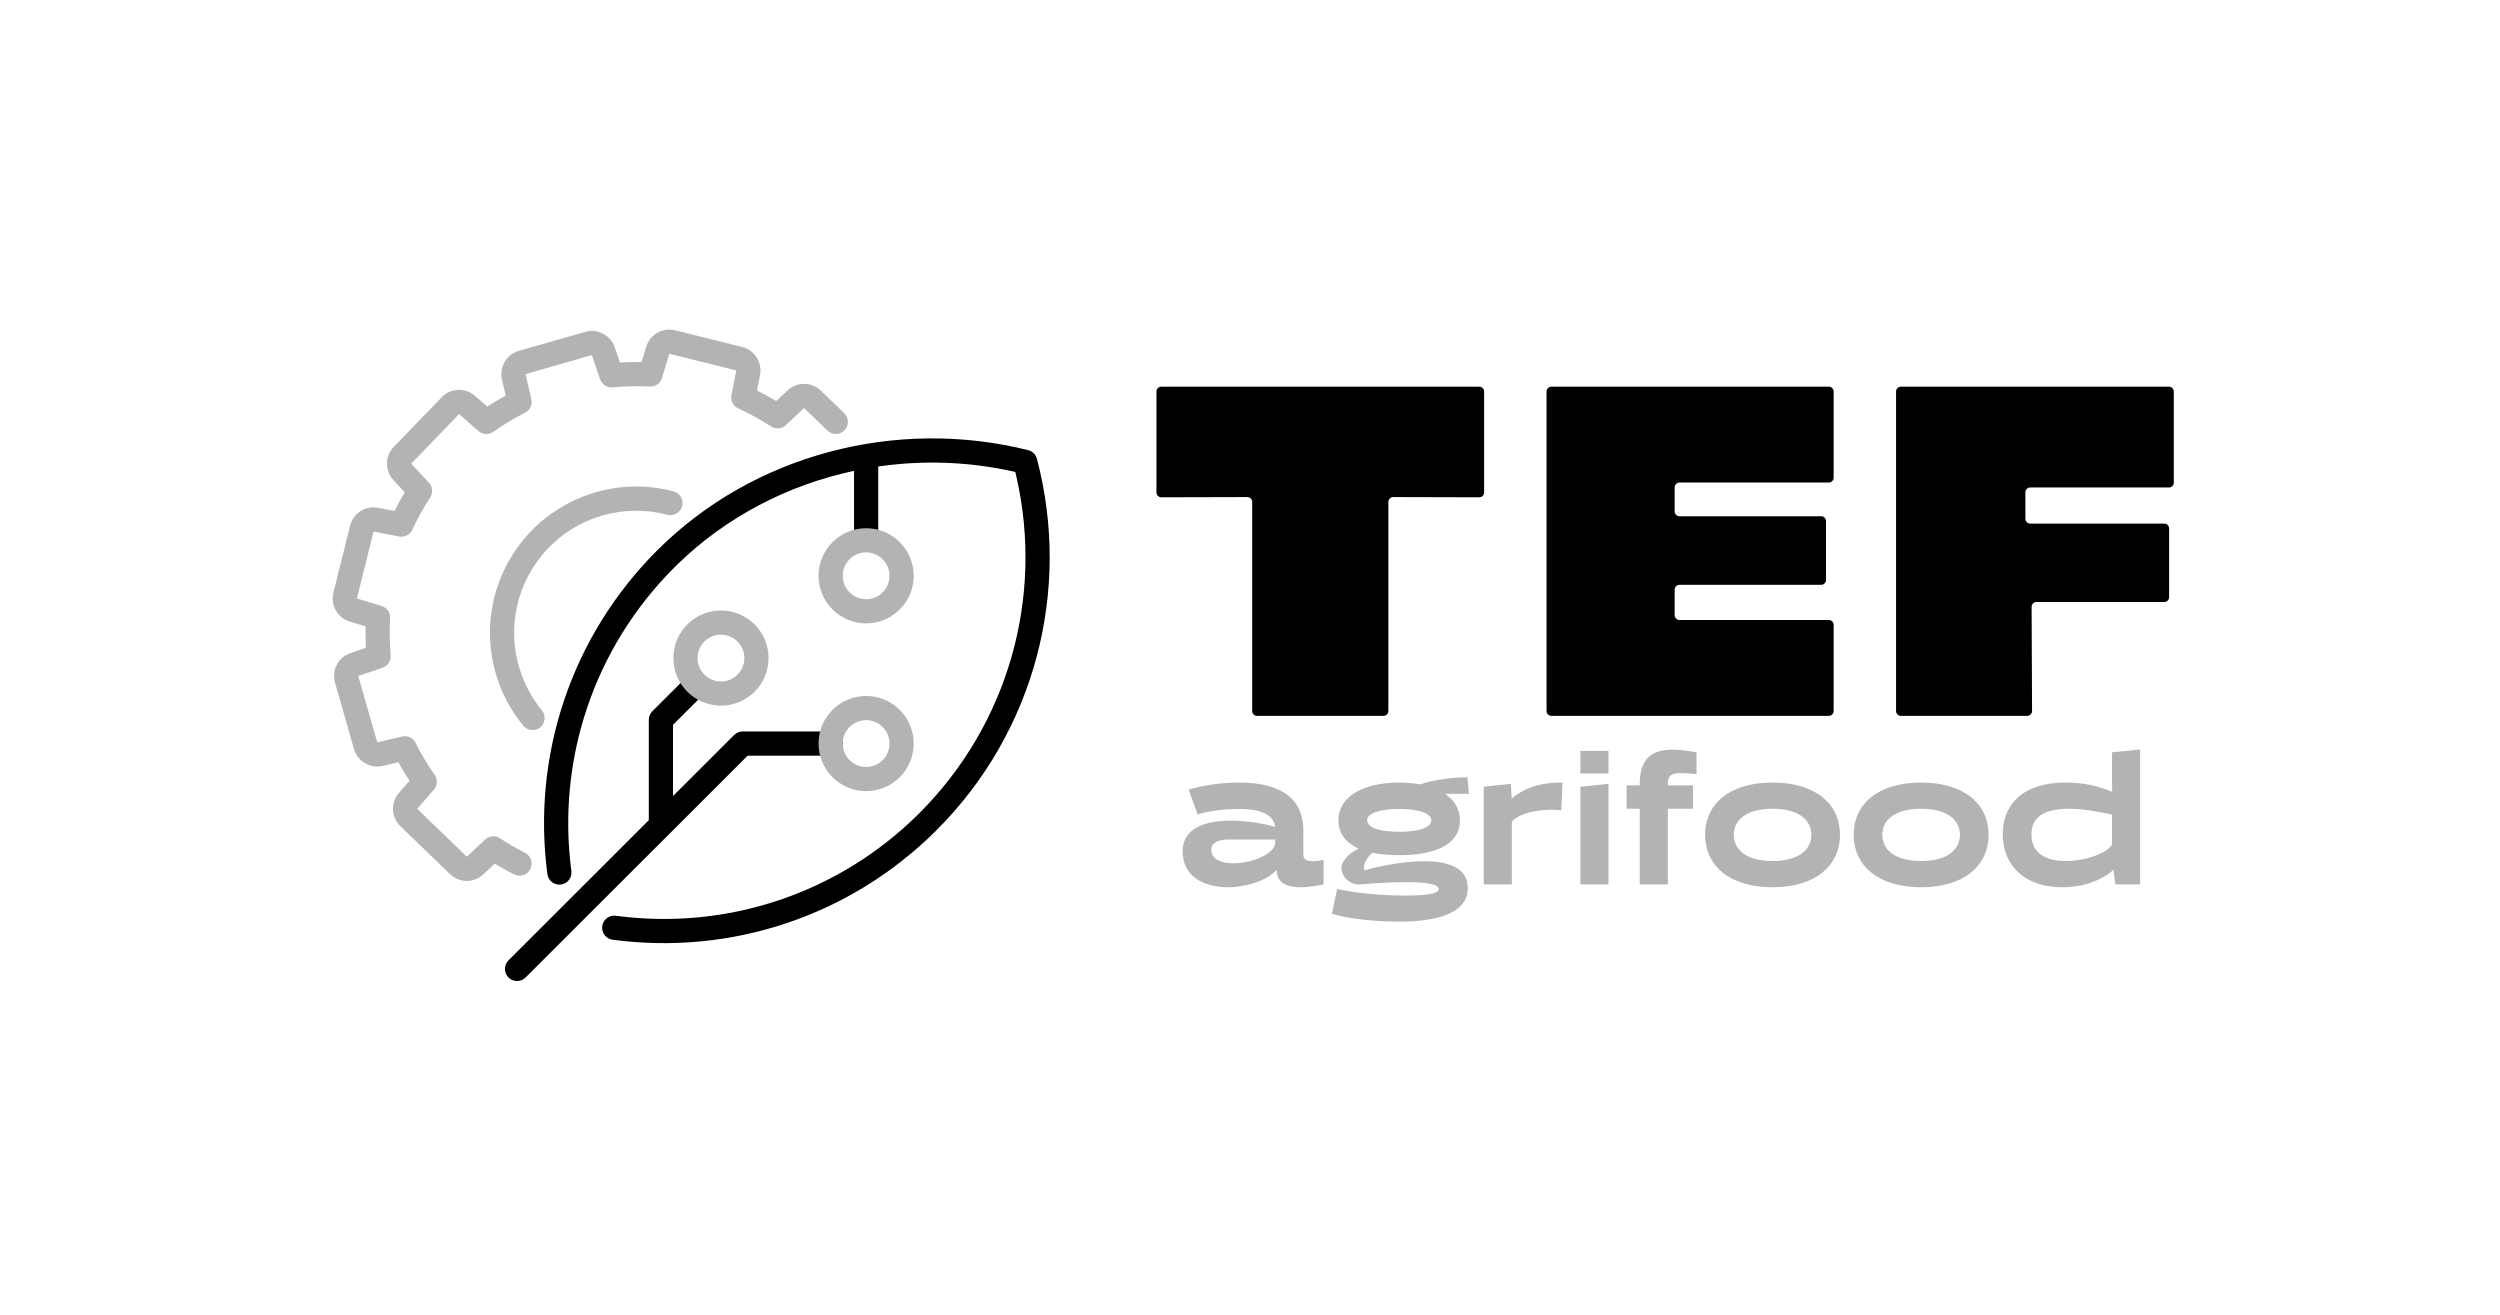 <?xml version="1.0" encoding="UTF-8" standalone="no"?>
<svg
   xmlns:dc="http://purl.org/dc/elements/1.1/"
   xmlns:cc="http://creativecommons.org/ns#"
   xmlns:rdf="http://www.w3.org/1999/02/22-rdf-syntax-ns#"
   xmlns:svg="http://www.w3.org/2000/svg"
   xmlns="http://www.w3.org/2000/svg"
   xmlns:sodipodi="http://sodipodi.sourceforge.net/DTD/sodipodi-0.dtd"
   xmlns:inkscape="http://www.inkscape.org/namespaces/inkscape"
   inkscape:version="1.0 (4035a4f, 2020-05-01)"
   sodipodi:docname="AgrifoodTEF Horizontal logo B&amp;W.svg"
   id="svg840"
   version="1.1"
   viewBox="0 0 310 163"
   height="163px"
   width="310px">
  <defs
     id="defs844" />
  <sodipodi:namedview
     inkscape:current-layer="Horizontal-logo"
     inkscape:window-maximized="0"
     inkscape:window-y="25"
     inkscape:window-x="0"
     inkscape:cy="81.5"
     inkscape:cx="155"
     inkscape:zoom="2.2967742"
     showgrid="false"
     id="namedview842"
     inkscape:window-height="619"
     inkscape:window-width="1141"
     inkscape:pageshadow="2"
     inkscape:pageopacity="0"
     guidetolerance="10"
     gridtolerance="10"
     objecttolerance="10"
     borderopacity="1"
     bordercolor="#666666"
     pagecolor="#ffffff" />
  <title
     id="title833">Horizontal logo</title>
  <g
     fill-rule="evenodd"
     fill="none"
     stroke-width="1"
     stroke="none"
     id="Horizontal-logo">
    <path
       style="fill:#000000"
       fill-rule="nonzero"
       fill="#075D49"
       id="Dark-green"
       d="M86.871,84.339 C87.457,84.925 87.457,85.875 86.871,86.46 L83.453,89.878 L83.452,98.707 L91.027,91.142 C91.309,90.861 91.69,90.703 92.088,90.703 L103,90.703 C103.828,90.703 104.5,91.375 104.5,92.203 C104.5,93.032 103.828,93.703 103,93.703 L92.708,93.703 L65.172,121.209 C64.622,121.758 63.753,121.792 63.164,121.311 L63.05,121.208 C62.465,120.622 62.465,119.672 63.051,119.087 L80.452,101.704 L80.453,89.258 C80.453,88.86 80.611,88.478 80.892,88.197 L84.75,84.339 C85.336,83.753 86.286,83.753 86.871,84.339 Z M127.492,55.819 C128.023,55.952 128.44,56.363 128.579,56.893 C132.877,73.23 128.313,90.758 116.141,102.932 C105.467,113.607 90.64,118.483 75.968,116.527 C75.146,116.418 74.569,115.664 74.679,114.842 C74.788,114.021 75.543,113.444 76.364,113.554 C90.12,115.387 104.014,110.818 114.02,100.811 C125.058,89.771 129.421,74.038 126.045,59.158 L125.896,58.521 L125.764,58.492 C120.193,57.232 114.463,57.037 108.9,57.846 L108.9,68.2 L105.9,68.2 L105.9,58.384 C97.729,60.127 90.059,64.07 83.964,70.021 L83.597,70.384 C73.602,80.38 69.033,94.255 70.85,107.999 C70.958,108.82 70.381,109.574 69.559,109.682 C68.738,109.791 67.984,109.213 67.876,108.392 C65.938,93.732 70.814,78.925 81.476,68.262 C93.419,56.318 111.177,51.742 127.492,55.819 Z" />
    <path
       style="fill:#b3b3b3"
       fill-rule="nonzero"
       fill="#4DC10A"
       id="Light-Green"
       d="M83.721,40.956 L92.029,43.028 C93.576,43.413 94.549,44.945 94.242,46.509 L93.864,48.428 L94.101,48.546 C94.748,48.875 95.385,49.225 96.01,49.596 L96.24,49.735 L97.661,48.406 C98.777,47.361 100.49,47.33 101.64,48.305 L101.787,48.438 L104.684,51.236 C105.28,51.811 105.296,52.761 104.721,53.357 C104.145,53.953 103.195,53.969 102.6,53.394 L99.706,50.599 L97.449,52.715 C96.98,53.153 96.29,53.242 95.73,52.95 L95.603,52.876 C94.31,52.031 92.953,51.285 91.548,50.644 C90.916,50.356 90.564,49.672 90.698,48.99 L91.296,45.935 L83,43.868 L82.088,46.875 C81.9,47.492 81.342,47.915 80.707,47.938 L80.57,47.936 C79.042,47.852 77.506,47.884 75.974,48.032 C75.282,48.1 74.635,47.683 74.41,47.025 L73.386,44.035 L65.167,46.392 L65.891,49.498 C66.037,50.128 65.764,50.774 65.224,51.111 L65.105,51.178 C63.737,51.867 62.427,52.657 61.185,53.539 C60.62,53.941 59.853,53.902 59.33,53.446 L56.924,51.346 L50.985,57.498 L53.181,59.844 C53.62,60.314 53.708,61.005 53.414,61.565 L53.34,61.692 C52.504,62.966 51.764,64.301 51.127,65.685 C50.837,66.314 50.154,66.663 49.475,66.53 L46.323,65.91 L44.255,74.209 L47.311,75.137 C47.93,75.325 48.353,75.887 48.374,76.523 L48.372,76.661 C48.282,78.182 48.307,79.71 48.447,81.236 C48.511,81.925 48.094,82.569 47.439,82.793 L44.422,83.824 L46.779,92.046 L49.857,91.33 C50.489,91.183 51.138,91.459 51.473,92.003 L51.54,92.123 C52.226,93.502 53.013,94.821 53.894,96.073 C54.292,96.638 54.253,97.401 53.798,97.922 L51.732,100.29 L57.883,106.231 L60.154,104.105 C60.625,103.664 61.32,103.577 61.881,103.874 L62.008,103.949 C63.003,104.608 64.036,105.209 65.101,105.748 C65.84,106.122 66.136,107.024 65.762,107.763 C65.388,108.503 64.486,108.799 63.746,108.425 C63.045,108.07 62.356,107.691 61.682,107.288 L61.356,107.088 L59.929,108.425 C58.814,109.47 57.101,109.501 55.95,108.526 L55.804,108.393 L49.645,102.444 C48.498,101.336 48.42,99.524 49.469,98.323 L50.778,96.819 L50.637,96.603 C50.247,95.995 49.877,95.375 49.527,94.742 L49.404,94.515 L47.455,94.97 C45.96,95.318 44.454,94.478 43.952,93.047 L43.898,92.879 L41.538,84.647 C41.099,83.114 41.938,81.505 43.447,80.989 L45.373,80.328 L45.359,80.074 C45.324,79.355 45.312,78.636 45.323,77.918 L45.329,77.67 L43.379,77.078 C41.909,76.632 41.025,75.152 41.306,73.661 L41.344,73.489 L43.415,65.179 C43.801,63.632 45.332,62.658 46.897,62.966 L48.917,63.362 L49.029,63.141 C49.356,62.504 49.704,61.877 50.071,61.262 L50.199,61.049 L48.792,59.545 C47.748,58.429 47.717,56.716 48.691,55.566 L48.824,55.419 L54.772,49.259 C55.88,48.111 57.692,48.034 58.894,49.083 L60.429,50.423 L60.636,50.287 C61.238,49.897 61.854,49.526 62.482,49.175 L62.706,49.051 L62.245,47.068 C61.897,45.572 62.736,44.067 64.167,43.564 L64.335,43.511 L72.566,41.15 C74.099,40.711 75.707,41.55 76.223,43.059 L76.871,44.953 L77.128,44.938 C77.85,44.899 78.573,44.884 79.294,44.893 L79.551,44.898 L80.132,42.991 C80.595,41.465 82.174,40.57 83.721,40.956 Z M107.4,86.3 C110.658,86.3 113.3,88.942 113.3,92.2 C113.3,95.458 110.658,98.1 107.4,98.1 C104.142,98.1 101.5,95.458 101.5,92.2 C101.5,88.942 104.142,86.3 107.4,86.3 Z M107.4,89.3 C105.798,89.3 104.5,90.598 104.5,92.2 C104.5,93.802 105.798,95.1 107.4,95.1 C109.002,95.1 110.3,93.802 110.3,92.2 C110.3,90.598 109.002,89.3 107.4,89.3 Z M83.523,60.934 C84.324,61.146 84.801,61.968 84.588,62.768 C84.376,63.569 83.554,64.046 82.754,63.833 C80.138,63.139 77.379,63.156 74.718,63.92 C66.686,66.223 62.041,74.604 64.345,82.638 C64.922,84.654 65.892,86.492 67.193,88.075 C67.719,88.715 67.627,89.66 66.987,90.186 C66.347,90.712 65.402,90.62 64.876,89.98 C63.315,88.082 62.152,85.877 61.461,83.465 C58.701,73.838 64.266,63.797 73.891,61.036 C77.077,60.122 80.387,60.101 83.523,60.934 Z M89.4,75.7 C92.658,75.7 95.3,78.342 95.3,81.6 C95.3,84.858 92.658,87.5 89.4,87.5 C86.142,87.5 83.5,84.858 83.5,81.6 C83.5,78.342 86.142,75.7 89.4,75.7 Z M89.4,78.7 C87.798,78.7 86.5,79.998 86.5,81.6 C86.5,83.202 87.798,84.5 89.4,84.5 C91.002,84.5 92.3,83.202 92.3,81.6 C92.3,79.998 91.002,78.7 89.4,78.7 Z M107.4,65.5 C110.658,65.5 113.3,68.142 113.3,71.4 C113.3,74.658 110.658,77.3 107.4,77.3 C104.142,77.3 101.5,74.658 101.5,71.4 C101.5,68.142 104.142,65.5 107.4,65.5 Z M107.4,68.5 C105.798,68.5 104.5,69.798 104.5,71.4 C104.5,73.002 105.798,74.3 107.4,74.3 C109.002,74.3 110.3,73.002 110.3,71.4 C110.3,69.798 109.002,68.5 107.4,68.5 Z" />
    <path
       style="fill:#b3b3b3"
       fill="#4DC10A"
       id="agrifood"
       d="M181.962,96.38 L182.147,98.439 L179.196,98.439 C180.334,99.211 181.032,100.31 181.032,101.714 C181.032,104.802 177.848,106.042 173.501,106.042 C172.292,106.042 171.154,105.949 170.178,105.739 C169.713,106.136 168.876,107.142 169.202,107.914 C170.712,107.493 173.827,106.791 176.593,106.791 C179.474,106.791 182.008,107.54 182.008,110.113 C182.008,114.09 175.872,114.278 173.478,114.278 C168.83,114.278 166.018,113.576 165.158,113.295 L165.808,110.231 C165.881,110.246 166.001,110.273 166.166,110.307 L166.386,110.351 C167.594,110.587 170.392,111.049 174.199,111.049 C176.267,111.049 178.405,110.932 178.405,110.231 C178.405,109.575 176.569,109.388 174.338,109.388 C172.363,109.388 170.062,109.529 168.435,109.693 C167.482,109.622 166.389,108.92 166.32,107.54 C166.459,106.815 167.063,105.902 168.481,105.223 C166.924,104.545 165.971,103.399 165.971,101.714 C165.971,98.626 169.295,97.035 173.501,97.035 C174.431,97.035 175.291,97.129 176.105,97.269 C177.15,96.871 179.66,96.38 181.962,96.38 Z M265.377,92.941 L265.377,109.669 L262.309,109.669 L262.077,107.891 L262.054,107.867 C261.31,108.616 259.056,110.02 255.709,110.02 C251.014,110.02 248.341,107.282 248.341,103.445 C248.341,99.772 250.781,97.035 256.197,97.035 C258.382,97.035 260.241,97.48 261.891,98.182 L261.914,98.158 L261.891,96.801 L261.891,93.291 L265.377,92.941 Z M153.642,97.035 C159.499,97.035 161.614,99.561 161.614,102.931 L161.614,105.949 C161.614,106.393 161.777,106.791 162.753,106.791 C163.102,106.791 163.543,106.745 164.124,106.627 L164.124,109.669 C162.939,109.903 162.009,110.02 161.265,110.02 C158.5,110.02 158.36,108.616 158.291,107.867 C157.151,109.201 154.456,110.02 152.317,110.02 C148.947,110.02 146.647,108.452 146.647,105.575 C146.647,102.58 149.621,101.761 152.596,101.761 C154.665,101.761 156.942,102.159 158.105,102.533 C157.989,101.293 156.826,100.31 153.642,100.31 C151.086,100.31 149.041,100.802 148.506,100.989 L147.39,97.924 C148.088,97.667 150.667,97.035 153.642,97.035 Z M219.795,97.035 C225.187,97.035 228.162,99.749 228.162,103.516 C228.162,107.282 225.187,110.02 219.795,110.02 C214.403,110.02 211.428,107.282 211.428,103.516 C211.428,99.749 214.403,97.035 219.795,97.035 Z M238.221,97.035 C243.612,97.035 246.587,99.749 246.587,103.516 C246.587,107.282 243.612,110.02 238.221,110.02 C232.828,110.02 229.854,107.282 229.854,103.516 C229.854,99.749 232.828,97.035 238.221,97.035 Z M193.745,97.035 L193.605,100.474 C191.606,100.263 188.794,100.545 187.469,101.855 L187.469,109.669 L183.983,109.669 L183.983,97.55 L187.353,97.199 L187.446,99.001 L187.469,99.023 C189.398,97.386 191.56,97.035 193.745,97.035 Z M207.394,92.964 C208.254,92.964 209.253,93.081 210.368,93.292 L210.368,95.982 C209.555,95.912 208.904,95.865 208.393,95.865 C207.277,95.865 206.812,96.146 206.812,97.269 L206.812,97.386 L209.927,97.386 L209.927,100.287 L206.812,100.287 L206.812,109.669 L203.326,109.669 L203.326,100.287 L201.7,100.287 L201.7,97.386 L203.326,97.386 L203.326,97.269 C203.326,94.064 204.79,92.964 207.394,92.964 Z M199.452,97.199 L199.452,109.669 L195.967,109.669 L195.967,97.55 L199.452,97.199 Z M158.127,104.1 L152.411,104.1 C151.294,104.1 150.202,104.381 150.202,105.341 C150.202,106.557 151.434,107.048 152.922,107.048 C155.153,107.048 158.012,105.949 158.127,104.545 L158.127,104.1 Z M256.546,100.287 C253.013,100.287 251.897,101.644 251.897,103.469 C251.897,105.388 253.152,106.768 256.15,106.768 C259.032,106.768 261.752,105.481 261.891,104.639 L261.891,101.012 C260.171,100.638 258.312,100.287 256.546,100.287 Z M219.795,100.287 C216.588,100.287 214.984,101.644 214.984,103.516 C214.984,105.387 216.588,106.768 219.795,106.768 C223.002,106.768 224.606,105.387 224.606,103.516 C224.606,101.644 223.002,100.287 219.795,100.287 Z M238.221,100.287 C235.013,100.287 233.409,101.644 233.409,103.516 C233.409,105.387 235.013,106.768 238.221,106.768 C241.427,106.768 243.031,105.387 243.031,103.516 C243.031,101.644 241.427,100.287 238.221,100.287 Z M173.501,100.31 C171.247,100.31 169.527,100.779 169.527,101.714 C169.527,102.697 171.247,103.141 173.501,103.141 C175.756,103.141 177.476,102.697 177.476,101.714 C177.476,100.779 175.756,100.31 173.501,100.31 Z M199.452,93.105 L199.452,95.912 L195.967,95.912 L195.967,93.105 L199.452,93.105 Z" />
    <g
       style="fill:#000000"
       id="g849">
      <path
         style="fill:#000000"
         d="M183.43,61.664 L172.761,61.637 C172.429,61.636 172.16,61.904 172.159,62.235 C172.159,62.236 172.159,62.236 172.159,62.237 L172.159,88.166 C172.159,88.498 171.89,88.766 171.559,88.766 L155.872,88.766 C155.541,88.766 155.272,88.498 155.272,88.166 L155.272,62.237 C155.272,61.905 155.004,61.637 154.672,61.637 C154.672,61.637 154.671,61.637 154.671,61.637 L144.002,61.664 C143.67,61.665 143.401,61.397 143.4,61.065 C143.4,61.065 143.4,61.064 143.4,61.064 L143.4,48.548 C143.4,48.216 143.669,47.948 144,47.948 L183.431,47.948 C183.763,47.948 184.031,48.216 184.031,48.548 L184.031,61.064 C184.031,61.395 183.763,61.664 183.431,61.664 C183.431,61.664 183.43,61.664 183.43,61.664 Z M226.772,88.766 L192.371,88.766 C192.039,88.766 191.771,88.498 191.771,88.166 L191.771,48.548 C191.771,48.216 192.039,47.948 192.371,47.948 L226.772,47.948 C227.103,47.948 227.372,48.216 227.372,48.548 L227.372,59.236 C227.372,59.568 227.103,59.836 226.772,59.836 L208.258,59.836 C207.927,59.836 207.658,60.105 207.658,60.436 L207.658,63.413 C207.658,63.744 207.927,64.013 208.258,64.013 L225.823,64.013 C226.154,64.013 226.423,64.282 226.423,64.613 L226.423,71.918 C226.423,72.249 226.154,72.518 225.823,72.518 L208.258,72.518 C207.927,72.518 207.658,72.786 207.658,73.118 L207.658,76.277 C207.658,76.608 207.927,76.877 208.258,76.877 L226.772,76.877 C227.103,76.877 227.372,77.146 227.372,77.477 L227.372,88.166 C227.372,88.498 227.103,88.766 226.772,88.766 Z M235.111,48.548 L235.111,88.166 C235.111,88.498 235.38,88.766 235.711,88.766 L251.375,88.766 C251.706,88.766 251.975,88.498 251.975,88.166 C251.975,88.165 251.975,88.164 251.975,88.164 L251.919,75.254 C251.917,74.923 252.185,74.653 252.516,74.652 C252.517,74.652 252.518,74.652 252.519,74.652 L268.367,74.652 C268.698,74.652 268.967,74.383 268.967,74.052 L268.967,65.527 C268.967,65.196 268.698,64.927 268.367,64.927 L251.748,64.927 C251.417,64.927 251.148,64.658 251.148,64.327 L251.148,61.046 C251.148,60.715 251.417,60.446 251.748,60.446 L268.951,60.446 C269.282,60.446 269.551,60.177 269.551,59.846 L269.551,48.548 C269.551,48.216 269.282,47.948 268.951,47.948 L235.711,47.948 C235.38,47.948 235.111,48.216 235.111,48.548 Z"
         id="TEF"
         fill="#075D49" />
    </g>
  </g>
</svg>
